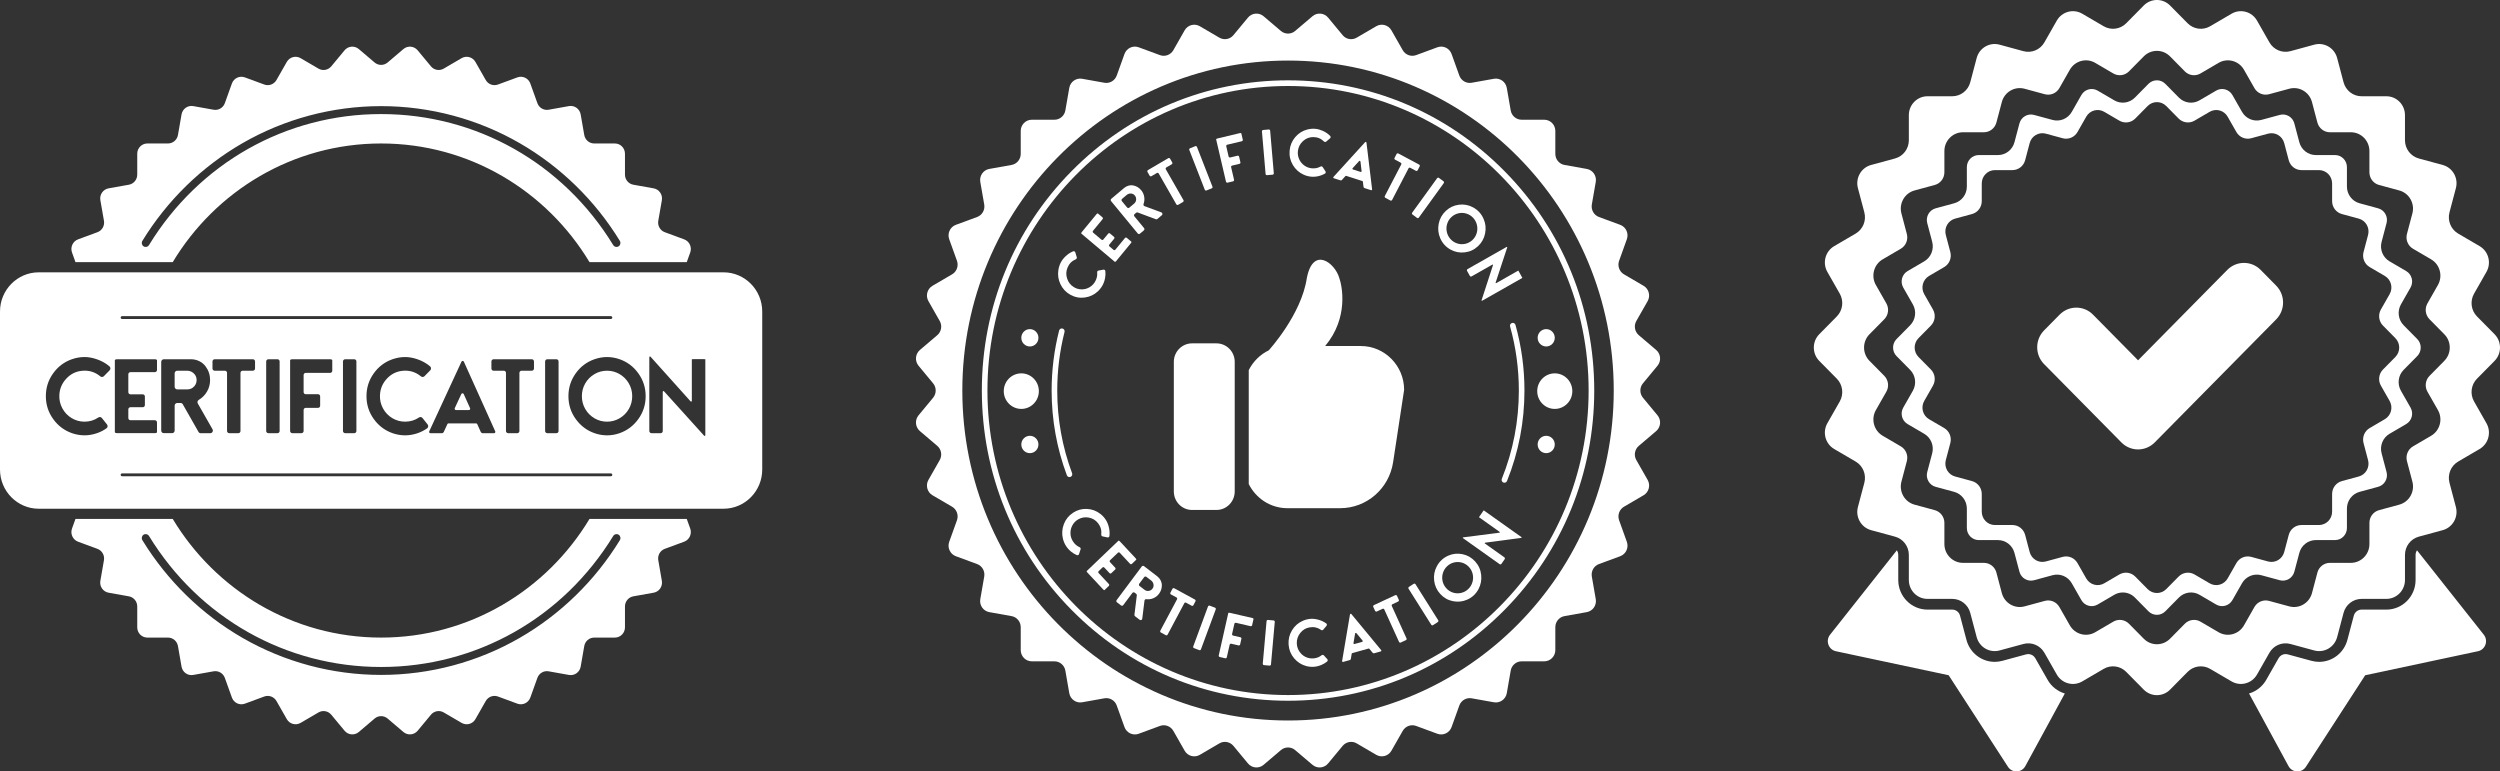 <svg width="175" height="54" viewBox="0 0 175 54" fill="none" xmlns="http://www.w3.org/2000/svg">
<rect x="0" y="0" width="175" height="54" fill="#333333" stroke="none"/>
<g clip-path="url(#clip0_94_1201)">
<path d="M168.255 22.768C167.874 22.382 167.796 21.782 168.065 21.309L168.738 20.127C168.968 19.724 168.831 19.207 168.433 18.975L167.267 18.293C166.8 18.02 166.571 17.461 166.711 16.933L167.059 15.615C167.178 15.166 166.914 14.703 166.47 14.582L165.169 14.229C164.649 14.088 164.285 13.608 164.285 13.062V11.697C164.285 11.232 163.912 10.854 163.453 10.854H162.106C161.567 10.854 161.093 10.486 160.953 9.958L160.604 8.64C160.547 8.422 160.409 8.241 160.217 8.128C160.024 8.015 159.8 7.985 159.585 8.044L158.284 8.396C157.763 8.538 157.211 8.306 156.942 7.833L156.268 6.651C156.039 6.249 155.529 6.11 155.131 6.343L153.964 7.025C153.498 7.299 152.906 7.22 152.524 6.833L151.571 5.868C151.414 5.709 151.205 5.621 150.983 5.621C150.76 5.621 150.551 5.709 150.394 5.868L149.441 6.833C149.06 7.219 148.468 7.298 148.001 7.025L146.834 6.343C146.437 6.11 145.927 6.249 145.697 6.651L145.024 7.833C144.754 8.306 144.203 8.538 143.681 8.396L142.38 8.044C141.937 7.923 141.48 8.191 141.361 8.64L141.012 9.958C140.872 10.485 140.398 10.854 139.859 10.854H138.513C138.054 10.854 137.68 11.232 137.68 11.697V13.062C137.68 13.608 137.317 14.088 136.796 14.229L135.495 14.582C135.052 14.702 134.788 15.166 134.906 15.615L135.255 16.933C135.394 17.46 135.165 18.02 134.699 18.293L133.532 18.975C133.339 19.088 133.202 19.27 133.144 19.487C133.087 19.705 133.116 19.932 133.227 20.128L133.901 21.31C134.171 21.783 134.093 22.382 133.711 22.769L132.759 23.734C132.434 24.063 132.434 24.598 132.759 24.927L133.711 25.892C134.092 26.278 134.17 26.878 133.901 27.351L133.227 28.533C132.998 28.936 133.134 29.453 133.532 29.685L134.699 30.367C135.165 30.641 135.394 31.199 135.255 31.727L134.906 33.045C134.849 33.263 134.878 33.49 134.989 33.685C135.101 33.88 135.28 34.02 135.495 34.078L136.796 34.431C137.316 34.572 137.68 35.053 137.68 35.599V36.963C137.68 37.428 138.054 37.806 138.513 37.806H139.859C140.398 37.806 140.872 38.174 141.012 38.702L141.361 40.02C141.479 40.469 141.937 40.737 142.38 40.617L143.681 40.264C144.202 40.122 144.754 40.354 145.024 40.827L145.697 42.009C145.927 42.412 146.437 42.55 146.834 42.317L148.001 41.635C148.187 41.526 148.392 41.473 148.597 41.473C148.906 41.473 149.211 41.594 149.441 41.827L150.394 42.792C150.551 42.951 150.76 43.038 150.983 43.038C151.205 43.038 151.414 42.951 151.571 42.792L152.524 41.827C152.905 41.44 153.498 41.361 153.964 41.634L155.131 42.317C155.529 42.549 156.039 42.411 156.268 42.008L156.942 40.826C157.211 40.353 157.763 40.122 158.284 40.263L159.585 40.616C160.028 40.736 160.485 40.469 160.604 40.02L160.953 38.702C161.093 38.174 161.567 37.805 162.106 37.805H163.453C163.912 37.805 164.285 37.427 164.285 36.962V35.598C164.285 35.052 164.648 34.572 165.169 34.43L166.47 34.077C166.685 34.019 166.865 33.88 166.976 33.685C167.087 33.49 167.117 33.262 167.059 33.045L166.711 31.727C166.571 31.199 166.8 30.64 167.267 30.367L168.433 29.684C168.831 29.452 168.968 28.935 168.738 28.533L168.064 27.351C167.794 26.878 167.872 26.278 168.254 25.891L169.207 24.926C169.364 24.767 169.45 24.555 169.45 24.33C169.45 24.104 169.364 23.893 169.207 23.733L168.254 22.768H168.255ZM167.675 24.989L166.809 25.867C166.514 26.165 166.454 26.628 166.662 26.993L167.275 28.068C167.529 28.515 167.379 29.085 166.938 29.343L165.877 29.964C165.516 30.175 165.34 30.606 165.448 31.014L165.765 32.212C165.897 32.71 165.605 33.222 165.114 33.355L163.931 33.676C163.528 33.786 163.248 34.155 163.248 34.578V35.819C163.248 36.334 162.835 36.752 162.326 36.752H161.101C160.684 36.752 160.32 37.036 160.212 37.444L159.895 38.642C159.763 39.14 159.258 39.436 158.766 39.303L157.583 38.981C157.181 38.872 156.756 39.05 156.547 39.416L155.935 40.491C155.681 40.938 155.117 41.09 154.676 40.833L153.615 40.212C153.254 40.001 152.798 40.061 152.503 40.361L151.637 41.238C151.277 41.602 150.694 41.602 150.334 41.238L149.468 40.361C149.174 40.062 148.717 40.001 148.356 40.212L147.295 40.833C146.854 41.09 146.291 40.938 146.037 40.491L145.424 39.416C145.215 39.05 144.791 38.872 144.388 38.981L143.205 39.303C142.714 39.436 142.208 39.141 142.077 38.642L141.76 37.444C141.652 37.036 141.287 36.752 140.87 36.752H139.645C139.136 36.752 138.723 36.334 138.723 35.819V34.578C138.723 34.155 138.443 33.786 138.041 33.676L136.857 33.355C136.366 33.222 136.074 32.71 136.206 32.212L136.523 31.014C136.631 30.606 136.455 30.175 136.094 29.964L135.033 29.343C134.592 29.086 134.441 28.515 134.695 28.068L135.308 26.993C135.516 26.628 135.457 26.165 135.162 25.867L134.295 24.989C133.936 24.625 133.936 24.034 134.295 23.67L135.162 22.792C135.456 22.494 135.516 22.031 135.308 21.666L134.695 20.59C134.441 20.144 134.592 19.574 135.033 19.316L136.094 18.695C136.455 18.484 136.631 18.053 136.523 17.645L136.206 16.447C136.074 15.949 136.366 15.437 136.857 15.304L138.041 14.983C138.443 14.873 138.723 14.504 138.723 14.081V12.84C138.723 12.325 139.136 11.907 139.645 11.907H140.87C141.287 11.907 141.652 11.623 141.76 11.215L142.077 10.016C142.208 9.519 142.713 9.223 143.205 9.356L144.388 9.677C144.791 9.787 145.215 9.608 145.424 9.243L146.037 8.168C146.291 7.721 146.854 7.569 147.295 7.826L148.356 8.447C148.717 8.658 149.174 8.597 149.468 8.298L150.334 7.421C150.694 7.057 151.277 7.057 151.637 7.421L152.503 8.298C152.798 8.597 153.254 8.658 153.615 8.447L154.676 7.826C155.117 7.569 155.68 7.721 155.935 8.168L156.547 9.243C156.756 9.608 157.181 9.787 157.583 9.677L158.766 9.356C159.258 9.223 159.763 9.518 159.895 10.016L160.212 11.215C160.32 11.623 160.684 11.907 161.101 11.907H162.326C162.835 11.907 163.248 12.325 163.248 12.84V14.081C163.248 14.504 163.528 14.873 163.931 14.983L165.114 15.304C165.605 15.437 165.897 15.948 165.765 16.447L165.448 17.645C165.34 18.053 165.516 18.484 165.877 18.695L166.938 19.316C167.379 19.573 167.529 20.144 167.275 20.59L166.662 21.666C166.454 22.031 166.514 22.494 166.809 22.792L167.675 23.67C168.035 24.034 168.035 24.625 167.675 24.989Z" fill="white"/>
<path d="M174.618 25.264C175.128 24.748 175.128 23.911 174.618 23.395L173.391 22.152C172.973 21.729 172.889 21.075 173.184 20.557L174.051 19.035C174.411 18.402 174.198 17.595 173.574 17.23L172.071 16.351C171.56 16.052 171.311 15.442 171.464 14.864L171.913 13.167C172.099 12.462 171.686 11.737 170.99 11.548L169.315 11.093C168.744 10.939 168.348 10.415 168.348 9.817V8.059C168.348 7.329 167.764 6.738 167.044 6.738H165.309C164.718 6.738 164.202 6.336 164.049 5.759L163.6 4.061C163.413 3.356 162.698 2.938 162.002 3.126L160.327 3.582C159.756 3.736 159.155 3.484 158.859 2.966L157.992 1.444C157.632 0.811 156.834 0.595 156.21 0.96L154.708 1.839C154.196 2.138 153.551 2.052 153.133 1.629L151.906 0.386C151.396 -0.13 150.571 -0.13 150.061 0.386L148.834 1.629C148.417 2.052 147.771 2.137 147.26 1.839L145.757 0.96C145.133 0.595 144.335 0.811 143.975 1.444L143.108 2.966C142.812 3.484 142.211 3.736 141.64 3.582L139.965 3.126C139.269 2.937 138.554 3.356 138.367 4.061L137.918 5.759C137.766 6.336 137.248 6.738 136.658 6.738H134.923C134.203 6.738 133.619 7.329 133.619 8.059V9.817C133.619 10.415 133.222 10.939 132.652 11.093L130.977 11.548C130.281 11.737 129.868 12.462 130.054 13.167L130.504 14.864C130.656 15.442 130.407 16.052 129.896 16.351L128.393 17.23C127.769 17.595 127.556 18.402 127.916 19.035L128.784 20.557C129.079 21.075 128.994 21.729 128.576 22.152L127.349 23.395C126.84 23.911 126.84 24.748 127.349 25.264L128.576 26.507C128.994 26.93 129.078 27.584 128.784 28.102L127.916 29.625C127.556 30.257 127.769 31.065 128.393 31.43L129.896 32.309C130.407 32.608 130.656 33.217 130.504 33.795L130.054 35.492C129.868 36.198 130.281 36.922 130.977 37.111L132.652 37.566C133.223 37.721 133.619 38.245 133.619 38.842V40.6C133.619 41.33 134.203 41.922 134.923 41.922H136.658C137.249 41.922 137.766 42.324 137.918 42.901L138.367 44.598C138.554 45.303 139.269 45.721 139.965 45.533L141.64 45.078C142.211 44.923 142.812 45.175 143.108 45.693L143.975 47.216C144.335 47.848 145.133 48.064 145.757 47.699L147.26 46.82C147.771 46.521 148.417 46.607 148.834 47.031L150.061 48.274C150.571 48.79 151.396 48.79 151.906 48.274L153.133 47.031C153.551 46.607 154.196 46.522 154.708 46.82L156.21 47.699C156.834 48.064 157.632 47.848 157.992 47.216L158.859 45.693C159.155 45.175 159.756 44.923 160.327 45.078L162.002 45.533C162.698 45.722 163.413 45.303 163.6 44.598L164.049 42.901C164.202 42.323 164.719 41.922 165.309 41.922H167.044C167.764 41.922 168.348 41.33 168.348 40.6V38.842C168.348 38.244 168.745 37.721 169.315 37.566L170.99 37.111C171.686 36.922 172.099 36.198 171.913 35.492L171.464 33.795C171.311 33.217 171.56 32.608 172.071 32.309L173.574 31.43C174.198 31.065 174.411 30.257 174.051 29.625L173.184 28.102C172.888 27.584 172.973 26.93 173.391 26.507L174.618 25.264ZM171.103 25.26L170.066 26.311C169.776 26.604 169.717 27.06 169.922 27.419L170.655 28.706C171.013 29.334 170.8 30.141 170.18 30.504L168.909 31.247C168.555 31.454 168.381 31.879 168.487 32.279L168.867 33.715C168.957 34.054 168.911 34.409 168.737 34.713C168.564 35.018 168.283 35.235 167.948 35.326L166.531 35.711C166.136 35.818 165.86 36.183 165.86 36.598V38.084C165.86 38.809 165.277 39.4 164.56 39.4H163.094C162.685 39.4 162.324 39.679 162.218 40.08L161.839 41.516C161.653 42.217 160.94 42.634 160.248 42.446L158.831 42.062C158.435 41.954 158.016 42.13 157.811 42.489L157.078 43.776C156.72 44.404 155.923 44.621 155.303 44.258L154.033 43.515C153.679 43.307 153.228 43.368 152.939 43.661L151.902 44.712C151.656 44.96 151.33 45.097 150.983 45.097C150.636 45.097 150.31 44.96 150.065 44.712L149.027 43.661C148.738 43.368 148.288 43.307 147.933 43.515L146.663 44.258C146.043 44.621 145.247 44.404 144.889 43.776L144.155 42.489C143.95 42.13 143.531 41.954 143.136 42.062L141.719 42.446C141.027 42.634 140.313 42.217 140.128 41.516L139.748 40.08C139.642 39.679 139.282 39.4 138.873 39.4H137.406C136.69 39.4 136.107 38.809 136.107 38.084V36.598C136.107 36.183 135.831 35.818 135.435 35.711L134.018 35.326C133.683 35.235 133.403 35.018 133.229 34.713C133.056 34.409 133.01 34.054 133.1 33.714L133.479 32.279C133.586 31.878 133.412 31.453 133.057 31.246L131.787 30.503C131.167 30.14 130.953 29.334 131.312 28.705L132.045 27.418C132.25 27.06 132.19 26.604 131.901 26.31L130.864 25.259C130.357 24.746 130.357 23.911 130.864 23.398L131.901 22.347C132.19 22.054 132.25 21.598 132.045 21.239L131.312 19.952C131.138 19.648 131.092 19.293 131.182 18.954C131.272 18.614 131.486 18.33 131.787 18.154L133.057 17.411C133.412 17.204 133.586 16.779 133.479 16.379L133.1 14.943C133.01 14.604 133.056 14.249 133.229 13.945C133.403 13.64 133.683 13.423 134.018 13.332L135.435 12.947C135.831 12.84 136.107 12.475 136.107 12.06V10.574C136.107 9.849 136.69 9.258 137.406 9.258H138.873C139.282 9.258 139.642 8.978 139.748 8.578L140.128 7.142C140.313 6.441 141.027 6.024 141.719 6.212L143.136 6.596C143.531 6.704 143.95 6.528 144.155 6.169L144.889 4.882C145.247 4.253 146.043 4.037 146.663 4.4L147.933 5.143C148.288 5.351 148.738 5.29 149.027 4.997L150.065 3.946C150.31 3.698 150.636 3.561 150.983 3.561C151.33 3.561 151.656 3.698 151.902 3.946L152.939 4.997C153.228 5.29 153.678 5.351 154.033 5.143L155.303 4.4C155.924 4.037 156.72 4.253 157.078 4.882L157.811 6.169C158.016 6.527 158.434 6.704 158.831 6.596L160.248 6.212C160.583 6.121 160.933 6.167 161.233 6.343C161.533 6.519 161.748 6.803 161.838 7.142L162.218 8.578C162.324 8.978 162.684 9.258 163.093 9.258H164.56C165.276 9.258 165.859 9.849 165.859 10.574V12.06C165.859 12.475 166.135 12.84 166.531 12.947L167.948 13.332C168.283 13.423 168.563 13.64 168.737 13.945C168.91 14.249 168.956 14.604 168.866 14.943L168.486 16.379C168.38 16.779 168.554 17.204 168.909 17.411L170.179 18.154C170.799 18.517 171.012 19.324 170.654 19.952L169.921 21.239C169.716 21.598 169.776 22.053 170.065 22.347L171.102 23.398C171.348 23.647 171.483 23.977 171.483 24.329C171.483 24.68 171.348 25.011 171.102 25.259L171.103 25.26Z" fill="white"/>
<path d="M149.665 25.221L146.508 22.023C145.864 21.371 144.82 21.371 144.176 22.023L143.087 23.126C142.443 23.779 142.443 24.836 143.087 25.489L148.498 30.97C149.143 31.623 150.186 31.623 150.831 30.97L159.332 22.358C159.976 21.705 159.976 20.648 159.332 19.995L158.244 18.892C157.6 18.24 156.556 18.24 155.912 18.892L149.665 25.221L149.665 25.221Z" fill="white"/>
<path d="M143.334 47.591L142.466 46.068C142.366 45.893 142.18 45.785 141.98 45.785C141.932 45.785 141.883 45.791 141.835 45.804L140.159 46.259C139.986 46.306 139.807 46.33 139.628 46.33C138.704 46.33 137.891 45.698 137.652 44.792L137.202 43.095C137.137 42.846 136.914 42.673 136.661 42.673H134.926C133.795 42.673 132.878 41.745 132.878 40.599V38.841C132.878 38.724 132.842 38.613 132.78 38.521L128.103 44.431C127.772 44.849 127.993 45.475 128.512 45.586L136.406 47.267L140.557 53.675C140.851 54.129 141.515 54.102 141.773 53.627L144.537 48.545C144.037 48.397 143.601 48.059 143.334 47.591L143.334 47.591Z" fill="white"/>
<path d="M158.636 47.591L159.504 46.068C159.604 45.893 159.79 45.785 159.99 45.785C160.038 45.785 160.087 45.791 160.135 45.804L161.81 46.259C161.984 46.306 162.163 46.33 162.341 46.33C163.266 46.33 164.079 45.698 164.318 44.792L164.767 43.095C164.833 42.846 165.055 42.673 165.309 42.673H167.044C168.175 42.673 169.091 41.745 169.091 40.599V38.841C169.091 38.724 169.127 38.613 169.19 38.521L173.867 44.431C174.198 44.849 173.977 45.475 173.458 45.586L165.564 47.267L161.413 53.675C161.119 54.129 160.454 54.102 160.196 53.627L157.433 48.545C157.933 48.397 158.368 48.059 158.636 47.591L158.636 47.591Z" fill="white"/>
<path d="M31.918 28.705H32.82C32.853 28.705 32.88 28.691 32.899 28.663C32.918 28.635 32.92 28.606 32.906 28.575L32.461 27.586C32.444 27.55 32.416 27.531 32.377 27.53C32.337 27.529 32.309 27.546 32.293 27.582L31.833 28.571C31.819 28.602 31.822 28.632 31.84 28.662C31.86 28.691 31.886 28.705 31.919 28.705H31.918Z" fill="white"/>
<path d="M13.543 26.117C13.413 26.005 13.263 25.95 13.091 25.95H12.41C12.358 25.95 12.314 25.968 12.279 26.004C12.243 26.04 12.225 26.084 12.225 26.134V27.069C12.225 27.122 12.243 27.167 12.279 27.203C12.314 27.239 12.359 27.257 12.41 27.257H13.12C13.309 27.257 13.468 27.186 13.595 27.044C13.723 26.902 13.777 26.734 13.761 26.539C13.745 26.37 13.671 26.23 13.542 26.118L13.543 26.117Z" fill="white"/>
<path d="M50.648 19.063H2.709C1.215 19.063 0 20.294 0 21.807V32.867C0 34.38 1.215 35.611 2.709 35.611H50.647C52.141 35.611 53.356 34.38 53.356 32.867V21.807C53.356 20.294 52.141 19.063 50.647 19.063H50.648ZM8.544 22.13H42.763C42.817 22.13 42.861 22.174 42.861 22.229C42.861 22.284 42.817 22.329 42.763 22.329H8.544C8.49 22.329 8.446 22.284 8.446 22.229C8.446 22.174 8.49 22.13 8.544 22.13ZM39.099 25.3V30.171C39.099 30.212 39.085 30.247 39.057 30.277C39.028 30.307 38.994 30.322 38.953 30.322H38.308C38.268 30.322 38.233 30.307 38.203 30.277C38.173 30.247 38.158 30.212 38.158 30.171V25.3C38.158 25.259 38.173 25.224 38.203 25.194C38.232 25.164 38.268 25.148 38.308 25.148H38.953C38.994 25.148 39.028 25.164 39.057 25.194C39.086 25.223 39.099 25.259 39.099 25.3ZM35.374 25.994C35.344 25.964 35.309 25.95 35.268 25.95H34.549C34.508 25.95 34.473 25.935 34.443 25.905C34.414 25.875 34.399 25.84 34.399 25.799V25.3C34.399 25.259 34.414 25.224 34.443 25.194C34.473 25.164 34.508 25.148 34.549 25.148H37.229C37.269 25.148 37.304 25.164 37.334 25.194C37.363 25.223 37.379 25.259 37.379 25.3V25.799C37.379 25.84 37.363 25.875 37.334 25.905C37.304 25.935 37.269 25.95 37.229 25.95H36.509C36.468 25.95 36.434 25.965 36.404 25.994C36.374 26.023 36.359 26.057 36.359 26.098V30.171C36.359 30.212 36.345 30.247 36.316 30.277C36.288 30.307 36.254 30.322 36.213 30.322H35.568C35.528 30.322 35.493 30.307 35.463 30.277C35.433 30.247 35.418 30.212 35.418 30.171V26.098C35.418 26.057 35.403 26.023 35.374 25.994ZM26.81 28.589C26.966 28.876 27.181 29.102 27.457 29.268C27.733 29.433 28.033 29.517 28.358 29.517C28.717 29.517 29.04 29.42 29.328 29.225C29.366 29.198 29.408 29.188 29.456 29.194C29.504 29.2 29.542 29.223 29.574 29.261L29.934 29.712C29.967 29.755 29.98 29.804 29.973 29.858C29.966 29.913 29.94 29.955 29.895 29.986C29.686 30.133 29.462 30.246 29.225 30.326C28.933 30.425 28.644 30.474 28.358 30.474C28.073 30.474 27.776 30.425 27.489 30.326C26.949 30.138 26.509 29.808 26.167 29.335C25.825 28.862 25.654 28.328 25.654 27.733C25.654 27.139 25.823 26.612 26.16 26.139C26.497 25.666 26.934 25.336 27.471 25.148C27.766 25.045 28.062 24.993 28.358 24.993C28.631 24.993 28.919 25.045 29.221 25.148C29.553 25.262 29.848 25.426 30.105 25.643C30.147 25.679 30.17 25.724 30.172 25.779C30.175 25.833 30.156 25.88 30.119 25.921L29.716 26.332C29.682 26.366 29.642 26.385 29.595 26.388C29.547 26.392 29.504 26.378 29.466 26.346C29.096 26.039 28.668 25.909 28.184 25.956C27.752 25.997 27.384 26.181 27.08 26.509C26.777 26.836 26.617 27.22 26.598 27.66C26.583 27.993 26.654 28.302 26.81 28.588V28.589ZM30.048 30.192L32.303 25.318C32.32 25.282 32.348 25.264 32.387 25.264C32.426 25.264 32.454 25.282 32.471 25.318L34.666 30.192C34.681 30.224 34.678 30.254 34.659 30.283C34.64 30.312 34.614 30.326 34.581 30.326H33.803C33.732 30.326 33.68 30.291 33.647 30.221L33.408 29.69C33.392 29.654 33.363 29.636 33.322 29.636H31.398C31.36 29.636 31.332 29.654 31.316 29.69L31.07 30.225C31.039 30.293 30.987 30.326 30.913 30.326H30.13C30.096 30.326 30.071 30.311 30.053 30.283C30.035 30.254 30.033 30.224 30.048 30.192ZM24.948 25.3V30.171C24.948 30.212 24.934 30.247 24.906 30.277C24.877 30.307 24.843 30.322 24.802 30.322H24.157C24.117 30.322 24.082 30.307 24.052 30.277C24.023 30.247 24.008 30.212 24.008 30.171V25.3C24.008 25.259 24.023 25.224 24.052 25.194C24.082 25.164 24.117 25.148 24.157 25.148H24.802C24.843 25.148 24.877 25.164 24.906 25.194C24.935 25.223 24.948 25.259 24.948 25.3ZM21.296 27.551C21.324 27.581 21.358 27.596 21.399 27.596H22.265C22.306 27.596 22.34 27.611 22.369 27.641C22.398 27.671 22.411 27.707 22.411 27.748V28.401C22.411 28.442 22.397 28.477 22.369 28.506C22.34 28.535 22.306 28.549 22.265 28.549H21.399C21.358 28.549 21.324 28.565 21.296 28.594C21.267 28.624 21.253 28.66 21.253 28.701V30.171C21.253 30.212 21.238 30.247 21.209 30.277C21.179 30.307 21.144 30.322 21.103 30.322H20.458C20.418 30.322 20.383 30.307 20.353 30.277C20.323 30.247 20.308 30.212 20.308 30.171V25.225C20.308 25.203 20.323 25.185 20.353 25.17C20.382 25.156 20.418 25.148 20.458 25.148H23.113C23.154 25.148 23.188 25.156 23.217 25.17C23.245 25.185 23.259 25.203 23.259 25.225V25.954C23.259 25.995 23.245 26.029 23.217 26.058C23.189 26.088 23.154 26.102 23.113 26.102H21.399C21.358 26.102 21.324 26.117 21.296 26.147C21.267 26.177 21.253 26.212 21.253 26.253V27.445C21.253 27.486 21.267 27.521 21.296 27.552V27.551ZM19.574 25.3V30.171C19.574 30.212 19.56 30.247 19.532 30.277C19.503 30.307 19.469 30.322 19.428 30.322H18.783C18.743 30.322 18.708 30.307 18.678 30.277C18.648 30.247 18.633 30.212 18.633 30.171V25.3C18.633 25.259 18.648 25.224 18.678 25.194C18.707 25.164 18.743 25.148 18.783 25.148H19.428C19.469 25.148 19.503 25.164 19.532 25.194C19.56 25.223 19.574 25.259 19.574 25.3ZM15.849 25.994C15.819 25.964 15.784 25.95 15.743 25.95H15.024C14.983 25.95 14.948 25.935 14.918 25.905C14.889 25.875 14.874 25.84 14.874 25.799V25.3C14.874 25.259 14.889 25.224 14.918 25.194C14.948 25.163 14.983 25.148 15.024 25.148H17.703C17.744 25.148 17.779 25.164 17.809 25.194C17.838 25.223 17.853 25.259 17.853 25.3V25.799C17.853 25.84 17.838 25.875 17.809 25.905C17.779 25.935 17.744 25.95 17.703 25.95H16.984C16.943 25.95 16.909 25.965 16.878 25.994C16.849 26.023 16.834 26.057 16.834 26.098V30.171C16.834 30.212 16.82 30.247 16.791 30.277C16.763 30.307 16.729 30.322 16.688 30.322H16.043C16.002 30.322 15.968 30.307 15.938 30.277C15.908 30.247 15.893 30.212 15.893 30.171V26.098C15.893 26.057 15.878 26.023 15.849 25.994ZM13.848 28.246L14.874 30.044C14.909 30.104 14.91 30.166 14.876 30.23C14.841 30.293 14.789 30.325 14.717 30.325H14.051C13.982 30.325 13.929 30.294 13.894 30.231L12.797 28.303C12.761 28.241 12.708 28.209 12.636 28.209H12.412C12.359 28.209 12.315 28.227 12.28 28.263C12.245 28.299 12.226 28.344 12.226 28.397V30.133C12.226 30.186 12.209 30.231 12.175 30.267C12.14 30.302 12.097 30.321 12.044 30.321H11.467C11.415 30.321 11.371 30.303 11.337 30.267C11.302 30.231 11.285 30.186 11.285 30.133V25.335C11.285 25.282 11.303 25.238 11.338 25.202C11.374 25.166 11.418 25.148 11.47 25.148H13.37C13.569 25.148 13.758 25.19 13.938 25.276C14.117 25.361 14.267 25.482 14.385 25.639C14.599 25.921 14.706 26.242 14.706 26.602C14.706 26.894 14.635 27.162 14.492 27.408C14.349 27.653 14.158 27.847 13.918 27.989C13.873 28.013 13.844 28.05 13.829 28.101C13.815 28.151 13.821 28.2 13.847 28.245L13.848 28.246ZM7.675 25.921L7.272 26.332C7.239 26.366 7.199 26.385 7.151 26.388C7.104 26.392 7.061 26.378 7.023 26.346C6.652 26.039 6.225 25.909 5.74 25.956C5.308 25.997 4.94 26.181 4.637 26.509C4.334 26.836 4.173 27.22 4.154 27.66C4.14 27.993 4.211 28.302 4.367 28.588C4.522 28.875 4.738 29.101 5.014 29.267C5.289 29.433 5.59 29.517 5.915 29.517C6.274 29.517 6.597 29.419 6.884 29.224C6.922 29.197 6.965 29.187 7.013 29.193C7.06 29.199 7.099 29.222 7.13 29.26L7.49 29.712C7.524 29.755 7.537 29.804 7.53 29.857C7.523 29.912 7.496 29.954 7.451 29.985C7.242 30.132 7.019 30.245 6.781 30.325C6.489 30.424 6.201 30.473 5.915 30.473C5.63 30.473 5.333 30.424 5.046 30.325C4.506 30.137 4.065 29.807 3.724 29.334C3.382 28.861 3.21 28.327 3.21 27.733C3.21 27.138 3.379 26.612 3.716 26.139C4.054 25.666 4.491 25.335 5.028 25.148C5.323 25.044 5.619 24.992 5.915 24.992C6.188 24.992 6.476 25.044 6.777 25.148C7.11 25.261 7.405 25.426 7.661 25.643C7.704 25.678 7.727 25.724 7.729 25.778C7.731 25.832 7.713 25.879 7.675 25.921V25.921ZM8.083 30.299C8.054 30.285 8.039 30.269 8.039 30.249V25.22C8.039 25.201 8.054 25.184 8.083 25.17C8.113 25.155 8.148 25.148 8.188 25.148H10.844C10.884 25.148 10.918 25.155 10.947 25.17C10.976 25.184 10.99 25.201 10.99 25.22V25.899C10.99 25.94 10.975 25.975 10.947 26.005C10.918 26.035 10.884 26.05 10.844 26.05H9.129C9.089 26.05 9.055 26.065 9.026 26.094C8.997 26.123 8.983 26.157 8.983 26.198V27.451C8.983 27.493 8.998 27.528 9.026 27.558C9.055 27.588 9.089 27.603 9.129 27.603H9.996C10.036 27.603 10.07 27.619 10.099 27.648C10.128 27.678 10.142 27.714 10.142 27.755V28.354C10.142 28.395 10.127 28.431 10.099 28.461C10.07 28.491 10.036 28.506 9.996 28.506H9.129C9.089 28.506 9.055 28.521 9.026 28.549C8.997 28.578 8.983 28.613 8.983 28.654V29.264C8.983 29.305 8.998 29.341 9.026 29.371C9.055 29.401 9.089 29.416 9.129 29.416H10.844C10.884 29.416 10.918 29.432 10.947 29.461C10.976 29.491 10.99 29.527 10.99 29.568V30.251C10.99 30.27 10.975 30.287 10.947 30.3C10.918 30.313 10.884 30.32 10.844 30.32H8.188C8.148 30.32 8.113 30.313 8.083 30.3V30.299ZM42.763 33.337H8.544C8.49 33.337 8.446 33.293 8.446 33.238C8.446 33.183 8.49 33.138 8.544 33.138H42.763C42.817 33.138 42.861 33.183 42.861 33.238C42.861 33.293 42.817 33.337 42.763 33.337ZM44.683 29.335C44.341 29.808 43.9 30.138 43.361 30.326C43.074 30.425 42.785 30.474 42.495 30.474C42.205 30.474 41.913 30.425 41.625 30.326C41.086 30.138 40.645 29.808 40.303 29.335C39.962 28.862 39.79 28.328 39.79 27.733C39.79 27.139 39.959 26.612 40.296 26.139C40.633 25.666 41.071 25.336 41.608 25.148C41.902 25.045 42.198 24.993 42.495 24.993C42.791 24.993 43.084 25.045 43.379 25.148C43.913 25.336 44.35 25.666 44.688 26.139C45.027 26.612 45.196 27.144 45.196 27.733C45.196 28.323 45.026 28.862 44.683 29.335ZM49.373 30.441C49.373 30.482 49.363 30.507 49.342 30.515C49.322 30.524 49.299 30.512 49.273 30.481L46.497 27.408C46.468 27.377 46.444 27.366 46.423 27.374C46.403 27.383 46.393 27.407 46.393 27.448V30.171C46.393 30.212 46.379 30.247 46.351 30.277C46.322 30.307 46.288 30.322 46.247 30.322H45.602C45.562 30.322 45.527 30.307 45.497 30.277C45.467 30.247 45.452 30.212 45.452 30.171V25.026C45.452 24.985 45.462 24.96 45.483 24.951C45.503 24.943 45.526 24.955 45.552 24.986L48.328 28.08C48.354 28.111 48.377 28.122 48.398 28.114C48.418 28.106 48.428 28.081 48.428 28.04V25.144C48.428 25.144 48.477 25.141 48.578 25.141H49.222C49.322 25.141 49.373 25.142 49.373 25.144V30.441V30.441Z" fill="white"/>
<path d="M43.376 26.19C43.104 26.03 42.81 25.95 42.492 25.95C42.173 25.95 41.879 26.03 41.608 26.19C41.337 26.35 41.123 26.567 40.966 26.84C40.809 27.113 40.731 27.411 40.731 27.733C40.731 28.056 40.809 28.354 40.966 28.627C41.122 28.9 41.337 29.116 41.608 29.277C41.879 29.437 42.173 29.517 42.492 29.517C42.81 29.517 43.104 29.437 43.376 29.277C43.647 29.117 43.861 28.9 44.019 28.627C44.176 28.354 44.255 28.056 44.255 27.733C44.255 27.411 44.176 27.113 44.019 26.84C43.861 26.567 43.646 26.35 43.376 26.19Z" fill="white"/>
<path d="M5.283 18.349H12.091C15.087 13.368 20.499 10.043 26.678 10.043C32.857 10.043 38.269 13.369 41.265 18.349H48.073L48.316 17.674C48.449 17.302 48.26 16.89 47.892 16.755L46.535 16.254C46.212 16.136 46.02 15.799 46.08 15.456L46.33 14.015C46.398 13.625 46.141 13.253 45.756 13.184L44.333 12.93C43.995 12.87 43.748 12.572 43.748 12.224V10.76C43.748 10.364 43.432 10.043 43.04 10.043H41.595C41.251 10.043 40.958 9.793 40.898 9.45L40.647 8.009C40.579 7.619 40.212 7.358 39.827 7.427L38.404 7.681C38.066 7.742 37.734 7.548 37.617 7.221L37.123 5.845C36.989 5.473 36.582 5.281 36.215 5.417L34.857 5.917C34.534 6.036 34.174 5.904 34.002 5.602L33.279 4.334C33.083 3.991 32.651 3.874 32.313 4.071L31.061 4.803C30.764 4.977 30.386 4.91 30.166 4.643L29.236 3.522C28.985 3.219 28.538 3.179 28.239 3.434L27.133 4.375C26.869 4.599 26.486 4.599 26.223 4.375L25.116 3.434C24.816 3.179 24.37 3.219 24.119 3.522L23.19 4.643C22.968 4.91 22.591 4.978 22.293 4.803L21.042 4.071C20.704 3.873 20.271 3.991 20.076 4.334L19.353 5.602C19.181 5.904 18.82 6.036 18.498 5.917L17.14 5.417C16.773 5.281 16.367 5.473 16.233 5.845L15.739 7.221C15.621 7.548 15.289 7.742 14.951 7.681L13.527 7.427C13.142 7.359 12.776 7.619 12.708 8.009L12.457 9.45C12.397 9.793 12.103 10.043 11.76 10.043H10.315C9.924 10.043 9.607 10.364 9.607 10.76V12.224C9.607 12.572 9.361 12.869 9.023 12.93L7.6 13.184C7.215 13.253 6.958 13.625 7.026 14.015L7.277 15.456C7.337 15.799 7.145 16.136 6.822 16.254L5.464 16.755C5.097 16.89 4.907 17.302 5.041 17.674L5.283 18.349H5.283ZM9.965 16.863C11.696 14.033 14.119 11.669 16.973 10.023C19.915 8.326 23.272 7.429 26.678 7.429C30.084 7.429 33.439 8.326 36.382 10.023C39.235 11.668 41.659 14.033 43.39 16.863C43.47 16.992 43.43 17.164 43.301 17.245C43.256 17.273 43.207 17.286 43.157 17.286C43.066 17.286 42.976 17.24 42.924 17.155C39.411 11.413 33.337 7.985 26.678 7.985C20.018 7.985 13.944 11.413 10.43 17.155C10.351 17.285 10.182 17.326 10.053 17.245C9.925 17.164 9.885 16.992 9.965 16.863Z" fill="white"/>
<path d="M48.073 36.325H41.265C38.269 41.306 32.857 44.631 26.678 44.631C20.5 44.631 15.088 41.306 12.091 36.325H5.283L5.04 37C4.907 37.371 5.096 37.783 5.463 37.919L6.821 38.419C7.144 38.538 7.336 38.875 7.276 39.218L7.025 40.659C6.958 41.049 7.214 41.42 7.599 41.489L9.022 41.743C9.36 41.804 9.607 42.102 9.607 42.45V43.914C9.607 44.31 9.924 44.631 10.315 44.631H11.759C12.103 44.631 12.397 44.881 12.457 45.223L12.708 46.665C12.776 47.055 13.142 47.316 13.527 47.246L14.951 46.992C15.289 46.932 15.621 47.126 15.739 47.453L16.233 48.828C16.366 49.201 16.773 49.392 17.14 49.257L18.498 48.756C18.82 48.638 19.181 48.77 19.353 49.072L20.076 50.34C20.271 50.683 20.704 50.8 21.042 50.602L22.293 49.871C22.591 49.697 22.968 49.764 23.19 50.031L24.119 51.151C24.37 51.455 24.816 51.495 25.116 51.24L26.223 50.298C26.486 50.074 26.869 50.074 27.133 50.298L28.239 51.24C28.538 51.495 28.985 51.455 29.236 51.151L30.166 50.031C30.386 49.764 30.764 49.696 31.061 49.871L32.313 50.602C32.651 50.801 33.084 50.683 33.279 50.34L34.002 49.072C34.173 48.77 34.534 48.638 34.857 48.756L36.215 49.257C36.582 49.392 36.988 49.201 37.123 48.828L37.617 47.453C37.734 47.126 38.067 46.931 38.404 46.992L39.827 47.246C40.212 47.316 40.579 47.055 40.647 46.665L40.898 45.223C40.957 44.881 41.251 44.631 41.595 44.631H43.04C43.432 44.631 43.748 44.31 43.748 43.914V42.45C43.748 42.102 43.995 41.804 44.333 41.743L45.756 41.489C46.141 41.42 46.398 41.049 46.33 40.659L46.08 39.218C46.02 38.875 46.212 38.538 46.535 38.419L47.892 37.919C48.259 37.783 48.449 37.371 48.316 37L48.073 36.325ZM43.391 37.811C41.66 40.64 39.237 43.005 36.383 44.65C33.44 46.347 30.084 47.244 26.678 47.244C23.272 47.244 19.917 46.347 16.973 44.65C14.119 43.005 11.696 40.64 9.965 37.811C9.885 37.681 9.925 37.509 10.053 37.428C10.182 37.348 10.351 37.388 10.43 37.518C13.944 43.261 20.018 46.689 26.678 46.689C33.339 46.689 39.412 43.261 42.926 37.518C43.005 37.388 43.174 37.348 43.303 37.428C43.431 37.509 43.471 37.681 43.391 37.811Z" fill="white"/>
<path d="M108.834 28.624C109.513 28.624 110.063 28.067 110.063 27.38C110.063 26.692 109.513 26.135 108.834 26.135C108.156 26.135 107.606 26.692 107.606 27.38C107.606 28.067 108.156 28.624 108.834 28.624Z" fill="white"/>
<path d="M108.234 24.253C108.566 24.253 108.834 23.981 108.834 23.646C108.834 23.31 108.566 23.038 108.234 23.038C107.903 23.038 107.635 23.31 107.635 23.646C107.635 23.981 107.903 24.253 108.234 24.253Z" fill="white"/>
<path d="M108.234 31.721C108.566 31.721 108.834 31.449 108.834 31.113C108.834 30.778 108.566 30.506 108.234 30.506C107.903 30.506 107.635 30.778 107.635 31.113C107.635 31.449 107.903 31.721 108.234 31.721Z" fill="white"/>
<path d="M72.091 24.253C72.423 24.253 72.691 23.981 72.691 23.646C72.691 23.31 72.423 23.038 72.091 23.038C71.76 23.038 71.492 23.31 71.492 23.646C71.492 23.981 71.76 24.253 72.091 24.253Z" fill="white"/>
<path d="M72.091 31.721C72.423 31.721 72.691 31.449 72.691 31.113C72.691 30.778 72.423 30.506 72.091 30.506C71.76 30.506 71.492 30.778 71.492 31.113C71.492 31.449 71.76 31.721 72.091 31.721Z" fill="white"/>
<path d="M71.492 28.624C72.17 28.624 72.72 28.067 72.72 27.38C72.72 26.692 72.17 26.135 71.492 26.135C70.813 26.135 70.263 26.692 70.263 27.38C70.263 28.067 70.813 28.624 71.492 28.624Z" fill="white"/>
<path d="M95.262 24.221H92.761C94.427 22.232 93.944 19.995 93.749 19.454C93.439 18.394 91.921 17.219 91.48 19.454C91.103 22.027 88.818 24.517 88.818 24.517H88.826C88.216 24.809 87.717 25.302 87.412 25.91V33.881C87.911 34.881 88.934 35.573 90.111 35.573H93.815C95.664 35.573 97.236 34.206 97.518 32.355L98.289 27.288C98.289 25.601 96.927 24.222 95.263 24.222L95.262 24.221Z" fill="white"/>
<path d="M85.153 35.697H83.444C82.74 35.697 82.168 35.117 82.168 34.404V25.328C82.168 24.615 82.741 24.035 83.444 24.035H85.153C85.857 24.035 86.43 24.616 86.43 25.328V34.404C86.43 35.117 85.857 35.697 85.153 35.697Z" fill="white"/>
<path d="M74.727 18.736C74.622 18.985 74.613 19.239 74.699 19.501C74.785 19.762 74.943 19.962 75.172 20.101C75.345 20.206 75.53 20.258 75.729 20.256C75.927 20.255 76.11 20.203 76.279 20.1C76.448 19.998 76.581 19.858 76.675 19.68C76.78 19.483 76.823 19.278 76.802 19.064C76.799 19.036 76.806 19.009 76.823 18.985C76.84 18.961 76.864 18.946 76.894 18.94L77.239 18.875C77.272 18.87 77.302 18.876 77.329 18.896C77.356 18.916 77.371 18.943 77.374 18.977C77.391 19.134 77.386 19.289 77.359 19.442C77.326 19.631 77.268 19.803 77.185 19.959C77.1 20.119 76.988 20.263 76.852 20.392C76.595 20.632 76.29 20.776 75.938 20.825C75.586 20.874 75.252 20.812 74.935 20.638C74.621 20.466 74.387 20.218 74.233 19.896C74.079 19.574 74.031 19.238 74.088 18.889C74.119 18.698 74.177 18.521 74.264 18.358C74.344 18.209 74.455 18.067 74.599 17.932C74.756 17.783 74.93 17.67 75.12 17.593C75.152 17.58 75.183 17.581 75.212 17.596C75.242 17.61 75.262 17.634 75.272 17.666L75.374 18.007C75.382 18.035 75.38 18.062 75.368 18.09C75.356 18.117 75.336 18.136 75.308 18.148C75.036 18.261 74.841 18.457 74.725 18.736H74.727Z" fill="white"/>
<path d="M75.693 16.353C75.684 16.346 75.682 16.332 75.687 16.312C75.693 16.292 75.703 16.273 75.719 16.253L76.762 14.984C76.778 14.965 76.795 14.951 76.812 14.943C76.83 14.935 76.844 14.935 76.853 14.943L77.169 15.21C77.188 15.226 77.199 15.247 77.202 15.272C77.204 15.297 77.198 15.32 77.182 15.339L76.509 16.158C76.493 16.177 76.486 16.199 76.489 16.224C76.491 16.25 76.502 16.27 76.521 16.286L77.104 16.778C77.123 16.794 77.146 16.802 77.171 16.8C77.196 16.798 77.216 16.787 77.232 16.768L77.573 16.354C77.588 16.335 77.609 16.324 77.634 16.322C77.66 16.32 77.681 16.327 77.7 16.343L77.979 16.579C77.998 16.595 78.009 16.616 78.012 16.641C78.014 16.666 78.008 16.689 77.992 16.708L77.652 17.122C77.636 17.141 77.629 17.163 77.631 17.188C77.633 17.214 77.644 17.234 77.663 17.25L77.948 17.489C77.967 17.505 77.989 17.513 78.014 17.511C78.039 17.509 78.06 17.498 78.075 17.479L78.748 16.66C78.764 16.64 78.785 16.63 78.81 16.628C78.835 16.626 78.857 16.633 78.876 16.649L79.091 16.831L79.194 16.917C79.204 16.924 79.206 16.938 79.2 16.957C79.195 16.975 79.184 16.995 79.169 17.014L78.126 18.283C78.11 18.302 78.093 18.316 78.075 18.325C78.058 18.335 78.044 18.335 78.035 18.327L75.798 16.439L75.694 16.351L75.693 16.353Z" fill="white"/>
<path d="M79.882 13.312C79.996 13.449 80.066 13.604 80.094 13.777C80.122 13.949 80.107 14.117 80.049 14.28C80.037 14.309 80.037 14.338 80.05 14.368C80.063 14.398 80.084 14.417 80.114 14.429L81.296 14.868C81.336 14.882 81.36 14.911 81.369 14.955C81.378 14.998 81.365 15.034 81.332 15.063L81.018 15.328C80.985 15.355 80.948 15.362 80.907 15.346L79.641 14.874C79.6 14.859 79.563 14.866 79.529 14.894L79.424 14.984C79.399 15.005 79.385 15.031 79.382 15.062C79.38 15.093 79.388 15.121 79.409 15.146L80.083 15.965C80.103 15.99 80.112 16.018 80.11 16.049C80.108 16.079 80.095 16.105 80.07 16.126L79.797 16.356C79.772 16.377 79.745 16.386 79.715 16.383C79.685 16.38 79.659 16.366 79.639 16.34L77.777 14.079C77.756 14.053 77.747 14.025 77.75 13.994C77.752 13.963 77.766 13.937 77.791 13.916L78.687 13.16C78.781 13.08 78.887 13.025 79.004 12.994C79.122 12.963 79.24 12.961 79.356 12.987C79.566 13.034 79.741 13.143 79.881 13.314L79.882 13.312ZM78.547 13.918C78.522 13.938 78.508 13.965 78.505 13.996C78.503 14.027 78.511 14.055 78.531 14.079L78.894 14.52C78.914 14.545 78.94 14.559 78.971 14.561C79.002 14.564 79.029 14.555 79.054 14.534L79.389 14.252C79.478 14.176 79.526 14.079 79.53 13.962C79.535 13.844 79.496 13.743 79.412 13.657C79.339 13.584 79.25 13.548 79.146 13.546C79.041 13.545 78.949 13.579 78.868 13.647L78.547 13.918H78.547Z" fill="white"/>
<path d="M80.474 12.299L80.323 12.035C80.311 12.013 80.308 11.99 80.315 11.964C80.321 11.939 80.336 11.92 80.356 11.907L81.78 11.072C81.802 11.06 81.825 11.057 81.849 11.064C81.874 11.07 81.893 11.085 81.906 11.106L82.057 11.371C82.069 11.393 82.072 11.416 82.066 11.441C82.059 11.466 82.044 11.486 82.024 11.498L81.641 11.722C81.62 11.735 81.605 11.753 81.599 11.778C81.591 11.803 81.594 11.826 81.606 11.848L82.843 14.011C82.856 14.033 82.859 14.056 82.853 14.08C82.847 14.106 82.834 14.124 82.812 14.137L82.469 14.338C82.448 14.35 82.425 14.353 82.4 14.346C82.375 14.34 82.356 14.325 82.344 14.304L81.107 12.141C81.094 12.119 81.076 12.105 81.051 12.099C81.027 12.093 81.003 12.096 80.983 12.109L80.6 12.333C80.579 12.346 80.556 12.348 80.531 12.342C80.506 12.335 80.487 12.321 80.474 12.299Z" fill="white"/>
<path d="M84.335 13.281L83.251 10.5C83.241 10.477 83.242 10.453 83.253 10.429C83.263 10.405 83.279 10.389 83.302 10.379L83.67 10.232C83.693 10.223 83.716 10.223 83.739 10.234C83.762 10.245 83.778 10.262 83.787 10.285L84.872 13.066C84.881 13.089 84.88 13.113 84.871 13.136C84.861 13.16 84.845 13.177 84.822 13.185L84.454 13.332C84.431 13.342 84.408 13.341 84.384 13.331C84.36 13.32 84.344 13.303 84.335 13.28V13.281Z" fill="white"/>
<path d="M85.13 9.762C85.127 9.749 85.134 9.736 85.149 9.724C85.165 9.711 85.185 9.702 85.209 9.696L86.795 9.317C86.819 9.311 86.841 9.31 86.86 9.315C86.879 9.319 86.89 9.328 86.893 9.341L86.995 9.777C87 9.801 86.996 9.824 86.983 9.845C86.97 9.866 86.952 9.88 86.928 9.886L85.904 10.13C85.879 10.136 85.861 10.15 85.848 10.172C85.835 10.194 85.832 10.217 85.838 10.242L86.003 10.954C86.009 10.978 86.022 10.997 86.044 11.011C86.065 11.025 86.088 11.029 86.112 11.023L86.629 10.899C86.653 10.893 86.676 10.897 86.697 10.911C86.718 10.925 86.732 10.944 86.738 10.969L86.829 11.36C86.835 11.384 86.831 11.407 86.818 11.428C86.805 11.449 86.786 11.463 86.762 11.468L86.245 11.592C86.221 11.598 86.202 11.612 86.189 11.634C86.176 11.656 86.173 11.679 86.179 11.704L86.383 12.582C86.389 12.606 86.385 12.629 86.371 12.652C86.357 12.674 86.338 12.688 86.315 12.694L85.929 12.786C85.905 12.792 85.882 12.788 85.861 12.774C85.838 12.76 85.824 12.741 85.819 12.717L85.162 9.898L85.13 9.762V9.762Z" fill="white"/>
<path d="M88.591 12.177L88.336 9.199C88.334 9.173 88.341 9.151 88.358 9.131C88.374 9.111 88.395 9.1 88.42 9.098L88.814 9.063C88.839 9.061 88.861 9.069 88.88 9.085C88.899 9.102 88.909 9.123 88.911 9.148L89.166 12.127C89.168 12.152 89.161 12.174 89.145 12.194C89.129 12.214 89.109 12.225 89.084 12.227L88.69 12.262C88.665 12.264 88.643 12.257 88.623 12.24C88.603 12.223 88.592 12.202 88.59 12.177H88.591Z" fill="white"/>
<path d="M91.919 9.596C91.653 9.597 91.418 9.689 91.215 9.872C91.011 10.055 90.892 10.28 90.856 10.549C90.829 10.751 90.856 10.944 90.935 11.128C91.014 11.312 91.134 11.463 91.293 11.579C91.452 11.696 91.632 11.764 91.831 11.782C92.05 11.802 92.253 11.761 92.439 11.658C92.464 11.644 92.49 11.64 92.519 11.647C92.548 11.653 92.57 11.669 92.587 11.694L92.782 11.99C92.8 12.018 92.806 12.049 92.798 12.081C92.79 12.114 92.772 12.138 92.743 12.155C92.607 12.233 92.464 12.29 92.314 12.325C92.13 12.369 91.951 12.383 91.777 12.367C91.598 12.35 91.424 12.304 91.254 12.227C90.934 12.082 90.683 11.856 90.499 11.547C90.316 11.239 90.241 10.903 90.274 10.54C90.306 10.18 90.438 9.864 90.67 9.594C90.902 9.324 91.188 9.146 91.526 9.062C91.712 9.015 91.895 9 92.078 9.017C92.244 9.032 92.417 9.08 92.596 9.16C92.793 9.248 92.964 9.365 93.109 9.512C93.134 9.537 93.145 9.565 93.143 9.598C93.142 9.632 93.128 9.66 93.103 9.683L92.834 9.912C92.812 9.93 92.787 9.939 92.757 9.939C92.728 9.939 92.702 9.928 92.681 9.906C92.472 9.697 92.217 9.594 91.918 9.596H91.919Z" fill="white"/>
<path d="M95.555 9.954C95.571 9.936 95.591 9.931 95.614 9.938C95.637 9.946 95.65 9.961 95.653 9.985L96.047 13.25C96.049 13.271 96.042 13.287 96.026 13.301C96.009 13.315 95.992 13.318 95.972 13.312L95.518 13.166C95.476 13.153 95.451 13.122 95.445 13.075L95.402 12.72C95.399 12.695 95.386 12.679 95.362 12.672L94.236 12.311C94.214 12.304 94.195 12.309 94.179 12.328L93.937 12.594C93.907 12.628 93.87 12.638 93.827 12.624L93.368 12.477C93.348 12.471 93.336 12.458 93.331 12.437C93.326 12.416 93.331 12.399 93.344 12.383L95.556 9.954H95.555ZM94.685 11.77C94.67 11.786 94.666 11.803 94.672 11.824C94.678 11.845 94.691 11.858 94.71 11.864L95.238 12.033C95.258 12.039 95.275 12.036 95.292 12.024C95.308 12.011 95.315 11.995 95.312 11.973L95.232 11.311C95.229 11.286 95.216 11.27 95.194 11.262C95.171 11.254 95.151 11.259 95.135 11.277L94.685 11.77H94.685Z" fill="white"/>
<path d="M97.618 11.053L97.759 10.782C97.771 10.76 97.788 10.745 97.813 10.737C97.838 10.729 97.861 10.731 97.883 10.743L99.339 11.52C99.36 11.532 99.376 11.55 99.383 11.575C99.391 11.6 99.389 11.623 99.377 11.646L99.237 11.917C99.225 11.939 99.207 11.954 99.182 11.962C99.157 11.97 99.135 11.968 99.112 11.956L98.721 11.747C98.699 11.735 98.676 11.733 98.652 11.739C98.628 11.747 98.61 11.761 98.598 11.783L97.448 13.995C97.436 14.017 97.418 14.032 97.395 14.041C97.371 14.049 97.348 14.047 97.326 14.035L96.976 13.848C96.954 13.836 96.939 13.818 96.931 13.793C96.923 13.768 96.925 13.745 96.937 13.722L98.088 11.511C98.099 11.489 98.101 11.465 98.093 11.441C98.085 11.416 98.07 11.399 98.048 11.387L97.657 11.178C97.634 11.166 97.62 11.149 97.612 11.123C97.604 11.098 97.606 11.075 97.618 11.052V11.053Z" fill="white"/>
<path d="M98.854 14.886L100.598 12.474C100.612 12.453 100.633 12.441 100.658 12.437C100.684 12.433 100.707 12.439 100.726 12.454L101.046 12.691C101.065 12.705 101.077 12.726 101.08 12.751C101.084 12.776 101.078 12.8 101.063 12.819L99.319 15.231C99.305 15.252 99.284 15.264 99.26 15.268C99.235 15.273 99.212 15.268 99.192 15.252L98.873 15.016C98.852 15.001 98.841 14.98 98.837 14.955C98.833 14.929 98.838 14.906 98.853 14.886H98.854Z" fill="white"/>
<path d="M103.853 15.326C103.993 15.648 104.028 15.985 103.958 16.337C103.889 16.688 103.723 16.987 103.461 17.233C103.196 17.48 102.887 17.625 102.534 17.665C102.181 17.706 101.85 17.643 101.542 17.474C101.378 17.384 101.236 17.273 101.115 17.141C100.993 17.007 100.895 16.854 100.819 16.682C100.677 16.357 100.64 16.018 100.709 15.665C100.777 15.311 100.943 15.011 101.207 14.763C101.47 14.518 101.776 14.373 102.127 14.33C102.478 14.287 102.808 14.349 103.115 14.516C103.284 14.607 103.43 14.721 103.554 14.856C103.676 14.991 103.776 15.147 103.853 15.325L103.853 15.326ZM101.278 16.237C101.32 16.428 101.407 16.595 101.539 16.741C101.672 16.886 101.83 16.987 102.015 17.044C102.199 17.102 102.385 17.109 102.572 17.068C102.759 17.026 102.925 16.938 103.068 16.804C103.212 16.669 103.311 16.509 103.367 16.323C103.423 16.138 103.43 15.949 103.388 15.759C103.346 15.569 103.259 15.401 103.127 15.255C102.994 15.11 102.836 15.009 102.652 14.952C102.468 14.895 102.282 14.887 102.095 14.93C101.909 14.972 101.743 15.06 101.6 15.194C101.456 15.329 101.356 15.489 101.3 15.674C101.243 15.86 101.236 16.047 101.278 16.238V16.237Z" fill="white"/>
<path d="M106.281 18.942C106.281 18.942 106.298 18.968 106.328 19.022L106.522 19.372C106.552 19.427 106.566 19.454 106.565 19.454L103.765 21.044C103.743 21.056 103.727 21.058 103.717 21.05C103.706 21.041 103.705 21.025 103.714 21.002L104.505 18.574C104.513 18.55 104.511 18.532 104.501 18.524C104.49 18.516 104.474 18.518 104.452 18.53L103.013 19.347C102.992 19.36 102.969 19.362 102.944 19.356C102.92 19.349 102.901 19.335 102.889 19.313L102.695 18.963C102.683 18.941 102.681 18.918 102.687 18.893C102.694 18.867 102.708 18.849 102.73 18.836L105.45 17.293C105.471 17.28 105.488 17.279 105.498 17.287C105.509 17.295 105.509 17.311 105.501 17.334L104.698 19.769C104.69 19.793 104.69 19.809 104.701 19.817C104.711 19.825 104.727 19.823 104.749 19.811L106.197 18.988L106.279 18.942H106.281Z" fill="white"/>
<path d="M76.861 36.623C76.696 36.41 76.48 36.28 76.213 36.23C75.945 36.181 75.696 36.224 75.465 36.361C75.291 36.464 75.158 36.603 75.063 36.781C74.969 36.957 74.926 37.145 74.933 37.344C74.94 37.544 74.998 37.729 75.107 37.898C75.226 38.086 75.383 38.222 75.578 38.308C75.604 38.319 75.624 38.337 75.636 38.365C75.649 38.391 75.651 38.419 75.642 38.448L75.532 38.787C75.52 38.818 75.5 38.842 75.47 38.856C75.44 38.87 75.41 38.87 75.378 38.858C75.234 38.797 75.102 38.718 74.983 38.62C74.835 38.5 74.714 38.366 74.62 38.217C74.523 38.064 74.451 37.896 74.405 37.713C74.322 37.369 74.343 37.029 74.469 36.692C74.597 36.356 74.811 36.09 75.114 35.891C75.414 35.695 75.74 35.606 76.094 35.625C76.447 35.644 76.76 35.762 77.035 35.981C77.186 36.1 77.311 36.237 77.409 36.393C77.5 36.535 77.57 36.703 77.618 36.895C77.671 37.106 77.685 37.315 77.66 37.521C77.656 37.555 77.641 37.582 77.614 37.601C77.587 37.62 77.557 37.627 77.523 37.62L77.18 37.547C77.151 37.541 77.129 37.526 77.111 37.502C77.093 37.478 77.086 37.452 77.089 37.421C77.123 37.125 77.047 36.858 76.861 36.621V36.623Z" fill="white"/>
<path d="M78.289 37.851C78.298 37.843 78.312 37.842 78.331 37.849C78.35 37.857 78.367 37.869 78.384 37.888L79.503 39.088C79.52 39.106 79.531 39.125 79.537 39.144C79.543 39.163 79.541 39.176 79.534 39.184L79.234 39.47C79.216 39.487 79.194 39.496 79.169 39.496C79.144 39.496 79.123 39.486 79.106 39.468L78.383 38.693C78.366 38.675 78.345 38.665 78.32 38.665C78.295 38.664 78.274 38.672 78.256 38.689L77.704 39.217C77.686 39.234 77.677 39.256 77.675 39.282C77.674 39.307 77.682 39.329 77.699 39.347L78.064 39.739C78.081 39.757 78.089 39.779 78.088 39.804C78.087 39.83 78.077 39.851 78.059 39.868L77.795 40.121C77.777 40.139 77.755 40.147 77.73 40.147C77.705 40.147 77.684 40.138 77.667 40.119L77.301 39.728C77.284 39.709 77.263 39.7 77.239 39.699C77.214 39.699 77.193 39.707 77.174 39.724L76.906 39.981C76.888 39.998 76.878 40.02 76.877 40.046C76.876 40.072 76.884 40.093 76.901 40.111L77.624 40.886C77.641 40.905 77.648 40.926 77.647 40.952C77.646 40.978 77.636 40.999 77.618 41.016L77.415 41.211L77.318 41.304C77.309 41.312 77.296 41.313 77.278 41.305C77.261 41.298 77.243 41.285 77.226 41.267L76.107 40.067C76.09 40.048 76.078 40.03 76.072 40.011C76.065 39.992 76.066 39.979 76.074 39.971L78.191 37.945L78.29 37.851H78.289Z" fill="white"/>
<path d="M81.134 41.561C81.028 41.704 80.895 41.809 80.736 41.875C80.576 41.942 80.412 41.965 80.242 41.944C80.211 41.939 80.183 41.946 80.157 41.965C80.132 41.985 80.118 42.011 80.114 42.043L79.958 43.308C79.954 43.351 79.932 43.382 79.891 43.4C79.851 43.418 79.813 43.413 79.778 43.387L79.452 43.137C79.418 43.111 79.404 43.076 79.41 43.032L79.577 41.676C79.583 41.632 79.568 41.596 79.534 41.57L79.424 41.486C79.398 41.466 79.37 41.459 79.339 41.463C79.308 41.467 79.283 41.482 79.264 41.508L78.629 42.357C78.609 42.383 78.585 42.398 78.555 42.403C78.525 42.408 78.497 42.401 78.471 42.381L78.188 42.164C78.162 42.144 78.148 42.119 78.144 42.088C78.14 42.058 78.148 42.029 78.168 42.003L79.922 39.654C79.942 39.628 79.967 39.613 79.998 39.609C80.028 39.605 80.057 39.612 80.082 39.632L81.012 40.346C81.109 40.42 81.187 40.513 81.243 40.621C81.299 40.731 81.328 40.846 81.329 40.967C81.332 41.185 81.266 41.382 81.134 41.559L81.134 41.561ZM80.25 40.38C80.224 40.36 80.196 40.353 80.165 40.357C80.135 40.361 80.11 40.375 80.091 40.401L79.75 40.858C79.73 40.884 79.723 40.913 79.727 40.944C79.731 40.975 79.746 41 79.771 41.02L80.118 41.286C80.211 41.358 80.315 41.382 80.429 41.36C80.543 41.339 80.632 41.277 80.695 41.175C80.749 41.086 80.764 40.99 80.742 40.887C80.719 40.784 80.666 40.7 80.582 40.636L80.249 40.381L80.25 40.38Z" fill="white"/>
<path d="M81.929 41.485L82.072 41.216C82.084 41.194 82.102 41.178 82.126 41.171C82.151 41.164 82.174 41.166 82.196 41.178L83.645 41.968C83.666 41.98 83.681 41.998 83.689 42.023C83.696 42.048 83.694 42.071 83.682 42.094L83.539 42.363C83.527 42.385 83.509 42.4 83.484 42.408C83.459 42.415 83.436 42.413 83.414 42.401L83.025 42.189C83.004 42.177 82.98 42.174 82.956 42.181C82.932 42.188 82.913 42.203 82.902 42.225L81.731 44.426C81.72 44.448 81.702 44.463 81.678 44.471C81.654 44.479 81.631 44.477 81.609 44.465L81.261 44.275C81.239 44.263 81.224 44.245 81.217 44.219C81.21 44.194 81.212 44.171 81.223 44.148L82.394 41.947C82.405 41.925 82.407 41.902 82.399 41.878C82.391 41.853 82.377 41.835 82.355 41.823L81.966 41.611C81.944 41.599 81.929 41.581 81.922 41.556C81.915 41.531 81.917 41.508 81.929 41.485Z" fill="white"/>
<path d="M83.526 45.251L84.561 42.451C84.57 42.428 84.586 42.411 84.61 42.4C84.633 42.389 84.657 42.388 84.68 42.396L85.05 42.537C85.073 42.545 85.091 42.562 85.1 42.585C85.11 42.609 85.111 42.632 85.102 42.656L84.066 45.455C84.058 45.479 84.042 45.496 84.019 45.507C83.996 45.518 83.973 45.519 83.951 45.51L83.58 45.369C83.556 45.361 83.54 45.344 83.529 45.32C83.518 45.296 83.517 45.273 83.526 45.249V45.251Z" fill="white"/>
<path d="M85.98 42.92C85.983 42.907 85.995 42.898 86.014 42.893C86.034 42.889 86.056 42.889 86.081 42.895L87.67 43.262C87.694 43.267 87.713 43.277 87.728 43.289C87.744 43.302 87.749 43.315 87.747 43.328L87.649 43.764C87.643 43.789 87.63 43.807 87.609 43.821C87.588 43.834 87.566 43.839 87.541 43.833L86.515 43.595C86.491 43.59 86.468 43.594 86.447 43.608C86.426 43.622 86.412 43.641 86.407 43.665L86.246 44.378C86.241 44.403 86.244 44.426 86.257 44.448C86.27 44.47 86.289 44.484 86.313 44.489L86.831 44.609C86.855 44.615 86.873 44.629 86.886 44.65C86.9 44.672 86.903 44.696 86.898 44.72L86.809 45.111C86.804 45.136 86.79 45.154 86.769 45.169C86.748 45.182 86.725 45.186 86.702 45.18L86.184 45.06C86.16 45.054 86.137 45.058 86.116 45.072C86.095 45.086 86.081 45.105 86.076 45.13L85.877 46.01C85.872 46.034 85.859 46.053 85.836 46.067C85.815 46.081 85.791 46.085 85.767 46.08L85.381 45.99C85.357 45.985 85.338 45.971 85.324 45.949C85.311 45.927 85.306 45.903 85.312 45.879L85.948 43.055L85.979 42.919L85.98 42.92Z" fill="white"/>
<path d="M88.394 46.457L88.659 43.479C88.661 43.454 88.672 43.433 88.692 43.417C88.711 43.4 88.734 43.393 88.758 43.395L89.153 43.431C89.177 43.433 89.198 43.444 89.213 43.464C89.229 43.484 89.236 43.506 89.234 43.532L88.969 46.509C88.967 46.534 88.956 46.555 88.937 46.572C88.918 46.589 88.897 46.596 88.872 46.594L88.478 46.558C88.453 46.556 88.432 46.545 88.416 46.525C88.4 46.505 88.392 46.483 88.394 46.458V46.457Z" fill="white"/>
<path d="M91.671 43.917C91.408 43.961 91.192 44.091 91.021 44.305C90.85 44.519 90.768 44.761 90.776 45.032C90.782 45.236 90.839 45.422 90.947 45.59C91.055 45.759 91.197 45.888 91.372 45.977C91.548 46.065 91.736 46.103 91.935 46.089C92.155 46.073 92.349 45.998 92.516 45.866C92.538 45.848 92.564 45.84 92.593 45.841C92.623 45.843 92.648 45.854 92.669 45.877L92.909 46.137C92.931 46.162 92.941 46.191 92.939 46.225C92.937 46.258 92.923 46.286 92.897 46.307C92.775 46.406 92.643 46.485 92.501 46.545C92.326 46.619 92.152 46.662 91.977 46.675C91.799 46.688 91.618 46.671 91.438 46.624C91.1 46.534 90.816 46.351 90.585 46.077C90.355 45.803 90.227 45.484 90.201 45.12C90.175 44.759 90.255 44.426 90.441 44.12C90.626 43.815 90.879 43.594 91.2 43.455C91.376 43.378 91.555 43.333 91.736 43.319C91.903 43.307 92.082 43.326 92.271 43.376C92.48 43.43 92.667 43.517 92.834 43.638C92.862 43.658 92.878 43.685 92.882 43.718C92.885 43.75 92.876 43.781 92.855 43.807L92.627 44.077C92.608 44.099 92.584 44.112 92.555 44.117C92.526 44.122 92.499 44.115 92.474 44.097C92.234 43.925 91.966 43.865 91.671 43.916V43.917Z" fill="white"/>
<path d="M94.498 43.013C94.502 42.989 94.516 42.974 94.539 42.967C94.562 42.96 94.581 42.967 94.597 42.985L96.681 45.506C96.695 45.522 96.698 45.541 96.692 45.56C96.685 45.58 96.672 45.594 96.652 45.599L96.193 45.728C96.151 45.74 96.114 45.728 96.083 45.692L95.857 45.417C95.841 45.399 95.821 45.393 95.797 45.399L94.659 45.718C94.636 45.724 94.623 45.739 94.619 45.764L94.559 46.12C94.552 46.166 94.526 46.194 94.482 46.206L94.018 46.335C93.999 46.341 93.981 46.337 93.966 46.322C93.951 46.308 93.945 46.29 93.948 46.27L94.498 43.013ZM94.744 45.015C94.74 45.036 94.746 45.054 94.763 45.068C94.778 45.082 94.796 45.086 94.816 45.08L95.349 44.931C95.369 44.926 95.382 44.913 95.389 44.893C95.396 44.874 95.392 44.856 95.379 44.84L94.956 44.328C94.941 44.309 94.921 44.303 94.897 44.309C94.874 44.315 94.86 44.329 94.856 44.354L94.744 45.015Z" fill="white"/>
<path d="M96.255 42.759L96.129 42.481C96.119 42.459 96.118 42.435 96.127 42.41C96.136 42.386 96.152 42.368 96.174 42.358L97.669 41.661C97.691 41.651 97.715 41.65 97.739 41.659C97.763 41.669 97.781 41.684 97.791 41.707L97.917 41.985C97.928 42.008 97.928 42.032 97.919 42.056C97.91 42.081 97.894 42.098 97.872 42.108L97.471 42.295C97.448 42.306 97.432 42.323 97.423 42.347C97.414 42.371 97.414 42.394 97.425 42.417L98.456 44.688C98.467 44.711 98.467 44.734 98.459 44.758C98.451 44.783 98.436 44.8 98.413 44.81L98.053 44.978C98.031 44.989 98.008 44.989 97.983 44.98C97.959 44.971 97.942 44.955 97.932 44.932L96.9 42.661C96.89 42.638 96.873 42.623 96.849 42.614C96.825 42.605 96.802 42.607 96.78 42.617L96.379 42.804C96.356 42.815 96.333 42.816 96.308 42.806C96.284 42.797 96.267 42.781 96.257 42.758L96.255 42.759Z" fill="white"/>
<path d="M100.187 43.731L98.599 41.211C98.586 41.19 98.582 41.166 98.587 41.141C98.593 41.115 98.606 41.095 98.627 41.082L98.961 40.867C98.982 40.853 99.005 40.849 99.029 40.855C99.053 40.861 99.072 40.875 99.086 40.896L100.674 43.416C100.687 43.438 100.692 43.461 100.686 43.486C100.681 43.511 100.669 43.531 100.648 43.544L100.314 43.759C100.293 43.773 100.27 43.777 100.244 43.771C100.219 43.766 100.2 43.752 100.187 43.731Z" fill="white"/>
<path d="M101.373 38.897C101.691 38.757 102.024 38.721 102.371 38.792C102.718 38.862 103.013 39.031 103.256 39.297C103.5 39.565 103.643 39.878 103.682 40.235C103.722 40.593 103.66 40.928 103.494 41.24C103.405 41.406 103.295 41.55 103.165 41.673C103.033 41.796 102.882 41.896 102.711 41.972C102.391 42.115 102.057 42.152 101.708 42.083C101.359 42.014 101.063 41.846 100.818 41.578C100.576 41.312 100.433 41.001 100.391 40.645C100.348 40.29 100.41 39.956 100.575 39.645C100.665 39.474 100.777 39.326 100.912 39.2C101.044 39.076 101.198 38.975 101.374 38.897H101.373ZM102.271 41.506C102.459 41.464 102.625 41.376 102.768 41.242C102.912 41.108 103.012 40.947 103.068 40.761C103.125 40.574 103.132 40.386 103.091 40.196C103.05 40.006 102.964 39.839 102.831 39.693C102.698 39.548 102.54 39.447 102.357 39.39C102.173 39.334 101.987 39.326 101.799 39.368C101.611 39.411 101.446 39.499 101.302 39.633C101.159 39.768 101.059 39.927 101.003 40.114C100.946 40.3 100.939 40.488 100.98 40.678C101.022 40.867 101.109 41.035 101.242 41.18C101.374 41.325 101.532 41.427 101.715 41.484C101.898 41.541 102.084 41.548 102.271 41.506Z" fill="white"/>
<path d="M103.528 36.205C103.528 36.205 103.544 36.178 103.579 36.127L103.806 35.799C103.842 35.748 103.86 35.723 103.861 35.724L106.488 37.59C106.508 37.605 106.517 37.619 106.514 37.632C106.512 37.645 106.497 37.653 106.473 37.655L103.971 37.986C103.945 37.989 103.931 37.998 103.928 38.011C103.925 38.024 103.934 38.038 103.954 38.053L105.304 39.013C105.325 39.027 105.337 39.047 105.342 39.072C105.347 39.097 105.342 39.119 105.329 39.14L105.101 39.468C105.087 39.489 105.067 39.501 105.042 39.506C105.016 39.511 104.993 39.506 104.973 39.491L102.421 37.678C102.4 37.663 102.392 37.649 102.395 37.636C102.397 37.623 102.412 37.615 102.436 37.613L104.949 37.29C104.974 37.288 104.988 37.28 104.991 37.267C104.994 37.253 104.985 37.239 104.965 37.225L103.605 36.259L103.528 36.204V36.205Z" fill="white"/>
<path d="M115.007 27.842C114.765 27.55 114.765 27.124 115.007 26.832L116.025 25.603C116.301 25.27 116.258 24.774 115.93 24.496L114.717 23.464C114.428 23.219 114.355 22.799 114.543 22.469L115.335 21.079C115.549 20.703 115.422 20.223 115.05 20.006L113.679 19.203C113.353 19.012 113.209 18.613 113.338 18.254L113.879 16.747C114.026 16.339 113.818 15.887 113.416 15.739L111.927 15.19C111.574 15.06 111.364 14.691 111.428 14.315L111.703 12.735C111.778 12.308 111.496 11.9 111.074 11.825L109.514 11.546C109.144 11.48 108.873 11.153 108.873 10.772V9.167C108.873 8.733 108.526 8.381 108.098 8.381H106.514C106.137 8.381 105.815 8.107 105.75 7.732L105.475 6.152C105.4 5.725 104.998 5.439 104.576 5.514L103.016 5.793C102.645 5.859 102.281 5.646 102.152 5.287L101.611 3.78C101.464 3.372 101.019 3.161 100.616 3.31L99.128 3.859C98.774 3.989 98.379 3.843 98.191 3.513L97.399 2.123C97.185 1.747 96.71 1.619 96.339 1.835L94.967 2.637C94.641 2.828 94.226 2.754 93.985 2.462L92.967 1.232C92.691 0.9 92.202 0.856 91.874 1.136L90.66 2.167C90.372 2.413 89.951 2.413 89.663 2.167L88.45 1.136C88.122 0.856 87.632 0.9 87.357 1.232L86.339 2.462C86.097 2.753 85.683 2.828 85.357 2.637L83.985 1.835C83.614 1.619 83.14 1.747 82.925 2.123L82.134 3.513C81.945 3.843 81.55 3.989 81.197 3.859L79.708 3.31C79.306 3.161 78.86 3.372 78.714 3.78L78.172 5.287C78.043 5.646 77.679 5.859 77.309 5.793L75.749 5.514C75.327 5.439 74.925 5.725 74.85 6.152L74.575 7.732C74.51 8.107 74.187 8.381 73.811 8.381H72.227C71.799 8.381 71.451 8.733 71.451 9.167V10.772C71.451 11.153 71.181 11.48 70.81 11.546L69.25 11.825C68.829 11.9 68.546 12.307 68.621 12.735L68.896 14.315C68.962 14.691 68.751 15.06 68.397 15.19L66.909 15.739C66.506 15.887 66.299 16.339 66.445 16.747L66.987 18.254C67.116 18.613 66.972 19.013 66.646 19.203L65.274 20.006C64.903 20.222 64.776 20.703 64.99 21.079L65.781 22.469C65.97 22.799 65.897 23.219 65.608 23.464L64.395 24.496C64.067 24.775 64.023 25.27 64.299 25.603L65.317 26.832C65.559 27.124 65.559 27.55 65.317 27.842L64.299 29.071C64.023 29.404 64.067 29.9 64.395 30.178L65.608 31.21C65.896 31.455 65.969 31.875 65.781 32.205L64.99 33.594C64.776 33.971 64.903 34.451 65.274 34.668L66.646 35.47C66.972 35.661 67.116 36.061 66.987 36.42L66.445 37.927C66.299 38.335 66.506 38.786 66.909 38.935L68.397 39.484C68.751 39.614 68.961 39.983 68.896 40.358L68.621 41.939C68.546 42.366 68.829 42.774 69.25 42.849L70.81 43.128C71.181 43.194 71.451 43.521 71.451 43.902V45.507C71.451 45.941 71.798 46.293 72.227 46.293H73.811C74.187 46.293 74.51 46.567 74.575 46.942L74.85 48.522C74.925 48.949 75.327 49.235 75.749 49.16L77.309 48.881C77.679 48.815 78.044 49.028 78.172 49.386L78.714 50.894C78.86 51.302 79.306 51.513 79.708 51.364L81.197 50.815C81.55 50.685 81.946 50.831 82.134 51.161L82.926 52.551C83.14 52.927 83.615 53.055 83.986 52.839L85.358 52.036C85.684 51.846 86.097 51.92 86.34 52.212L87.358 53.441C87.634 53.774 88.123 53.818 88.451 53.538L89.664 52.507C89.953 52.261 90.373 52.261 90.661 52.507L91.874 53.538C92.203 53.818 92.692 53.774 92.967 53.441L93.985 52.212C94.228 51.92 94.641 51.846 94.968 52.036L96.339 52.839C96.711 53.055 97.185 52.927 97.399 52.551L98.191 51.161C98.38 50.831 98.774 50.685 99.128 50.815L100.616 51.364C101.019 51.513 101.464 51.302 101.611 50.894L102.152 49.386C102.281 49.028 102.645 48.815 103.016 48.881L104.576 49.16C104.997 49.235 105.4 48.949 105.475 48.522L105.75 46.942C105.815 46.567 106.137 46.293 106.514 46.293H108.098C108.526 46.293 108.873 45.941 108.873 45.507V43.902C108.873 43.521 109.144 43.194 109.514 43.128L111.074 42.849C111.496 42.774 111.778 42.366 111.703 41.939L111.428 40.358C111.363 39.983 111.573 39.614 111.927 39.484L113.416 38.935C113.818 38.786 114.026 38.335 113.879 37.927L113.338 36.42C113.209 36.061 113.353 35.661 113.679 35.47L115.05 34.668C115.422 34.452 115.549 33.971 115.335 33.594L114.543 32.205C114.354 31.875 114.428 31.455 114.717 31.21L115.93 30.178C116.258 29.899 116.301 29.404 116.025 29.071L115.007 27.842ZM90.163 50.435C77.571 50.435 67.363 40.094 67.363 27.337C67.363 14.581 77.571 4.239 90.163 4.239C102.755 4.239 112.962 14.58 112.962 27.337C112.962 40.093 102.755 50.435 90.163 50.435V50.435Z" fill="white"/>
<path d="M90.163 49.052C84.438 49.052 79.055 46.794 75.007 42.692C70.958 38.591 68.729 33.138 68.729 27.337C68.729 21.537 70.958 16.084 75.007 11.983C79.055 7.881 84.438 5.623 90.163 5.623C95.888 5.623 101.271 7.881 105.319 11.983C109.368 16.084 111.597 21.537 111.597 27.337C111.597 33.138 109.368 38.591 105.319 42.692C101.271 46.794 95.888 49.052 90.163 49.052ZM90.163 6.02C78.561 6.02 69.121 15.582 69.121 27.337C69.121 39.091 78.561 48.654 90.163 48.654C101.765 48.654 111.204 39.091 111.204 27.337C111.204 15.582 101.765 6.02 90.163 6.02Z" fill="white"/>
<path d="M74.864 33.396C74.784 33.396 74.71 33.347 74.68 33.267C73.973 31.376 73.614 29.381 73.614 27.337C73.614 25.916 73.791 24.504 74.137 23.139C74.164 23.033 74.271 22.969 74.376 22.996C74.481 23.023 74.544 23.132 74.517 23.238C74.179 24.57 74.007 25.949 74.007 27.337C74.007 29.331 74.356 31.279 75.047 33.126C75.086 33.229 75.035 33.343 74.933 33.383C74.91 33.391 74.887 33.396 74.864 33.396Z" fill="white"/>
<path d="M105.309 33.791C105.284 33.791 105.259 33.787 105.235 33.777C105.135 33.735 105.086 33.619 105.128 33.517C105.919 31.556 106.319 29.477 106.319 27.337C106.319 25.815 106.113 24.306 105.706 22.854C105.676 22.748 105.736 22.638 105.841 22.608C105.945 22.578 106.054 22.639 106.084 22.745C106.501 24.233 106.712 25.778 106.712 27.337C106.712 29.528 106.302 31.658 105.492 33.667C105.461 33.744 105.387 33.791 105.31 33.791H105.309Z" fill="white"/>
</g>
<defs>
<clipPath id="clip0_94_1201">
<rect width="175" height="54" fill="white"/>
</clipPath>
</defs>
</svg>
